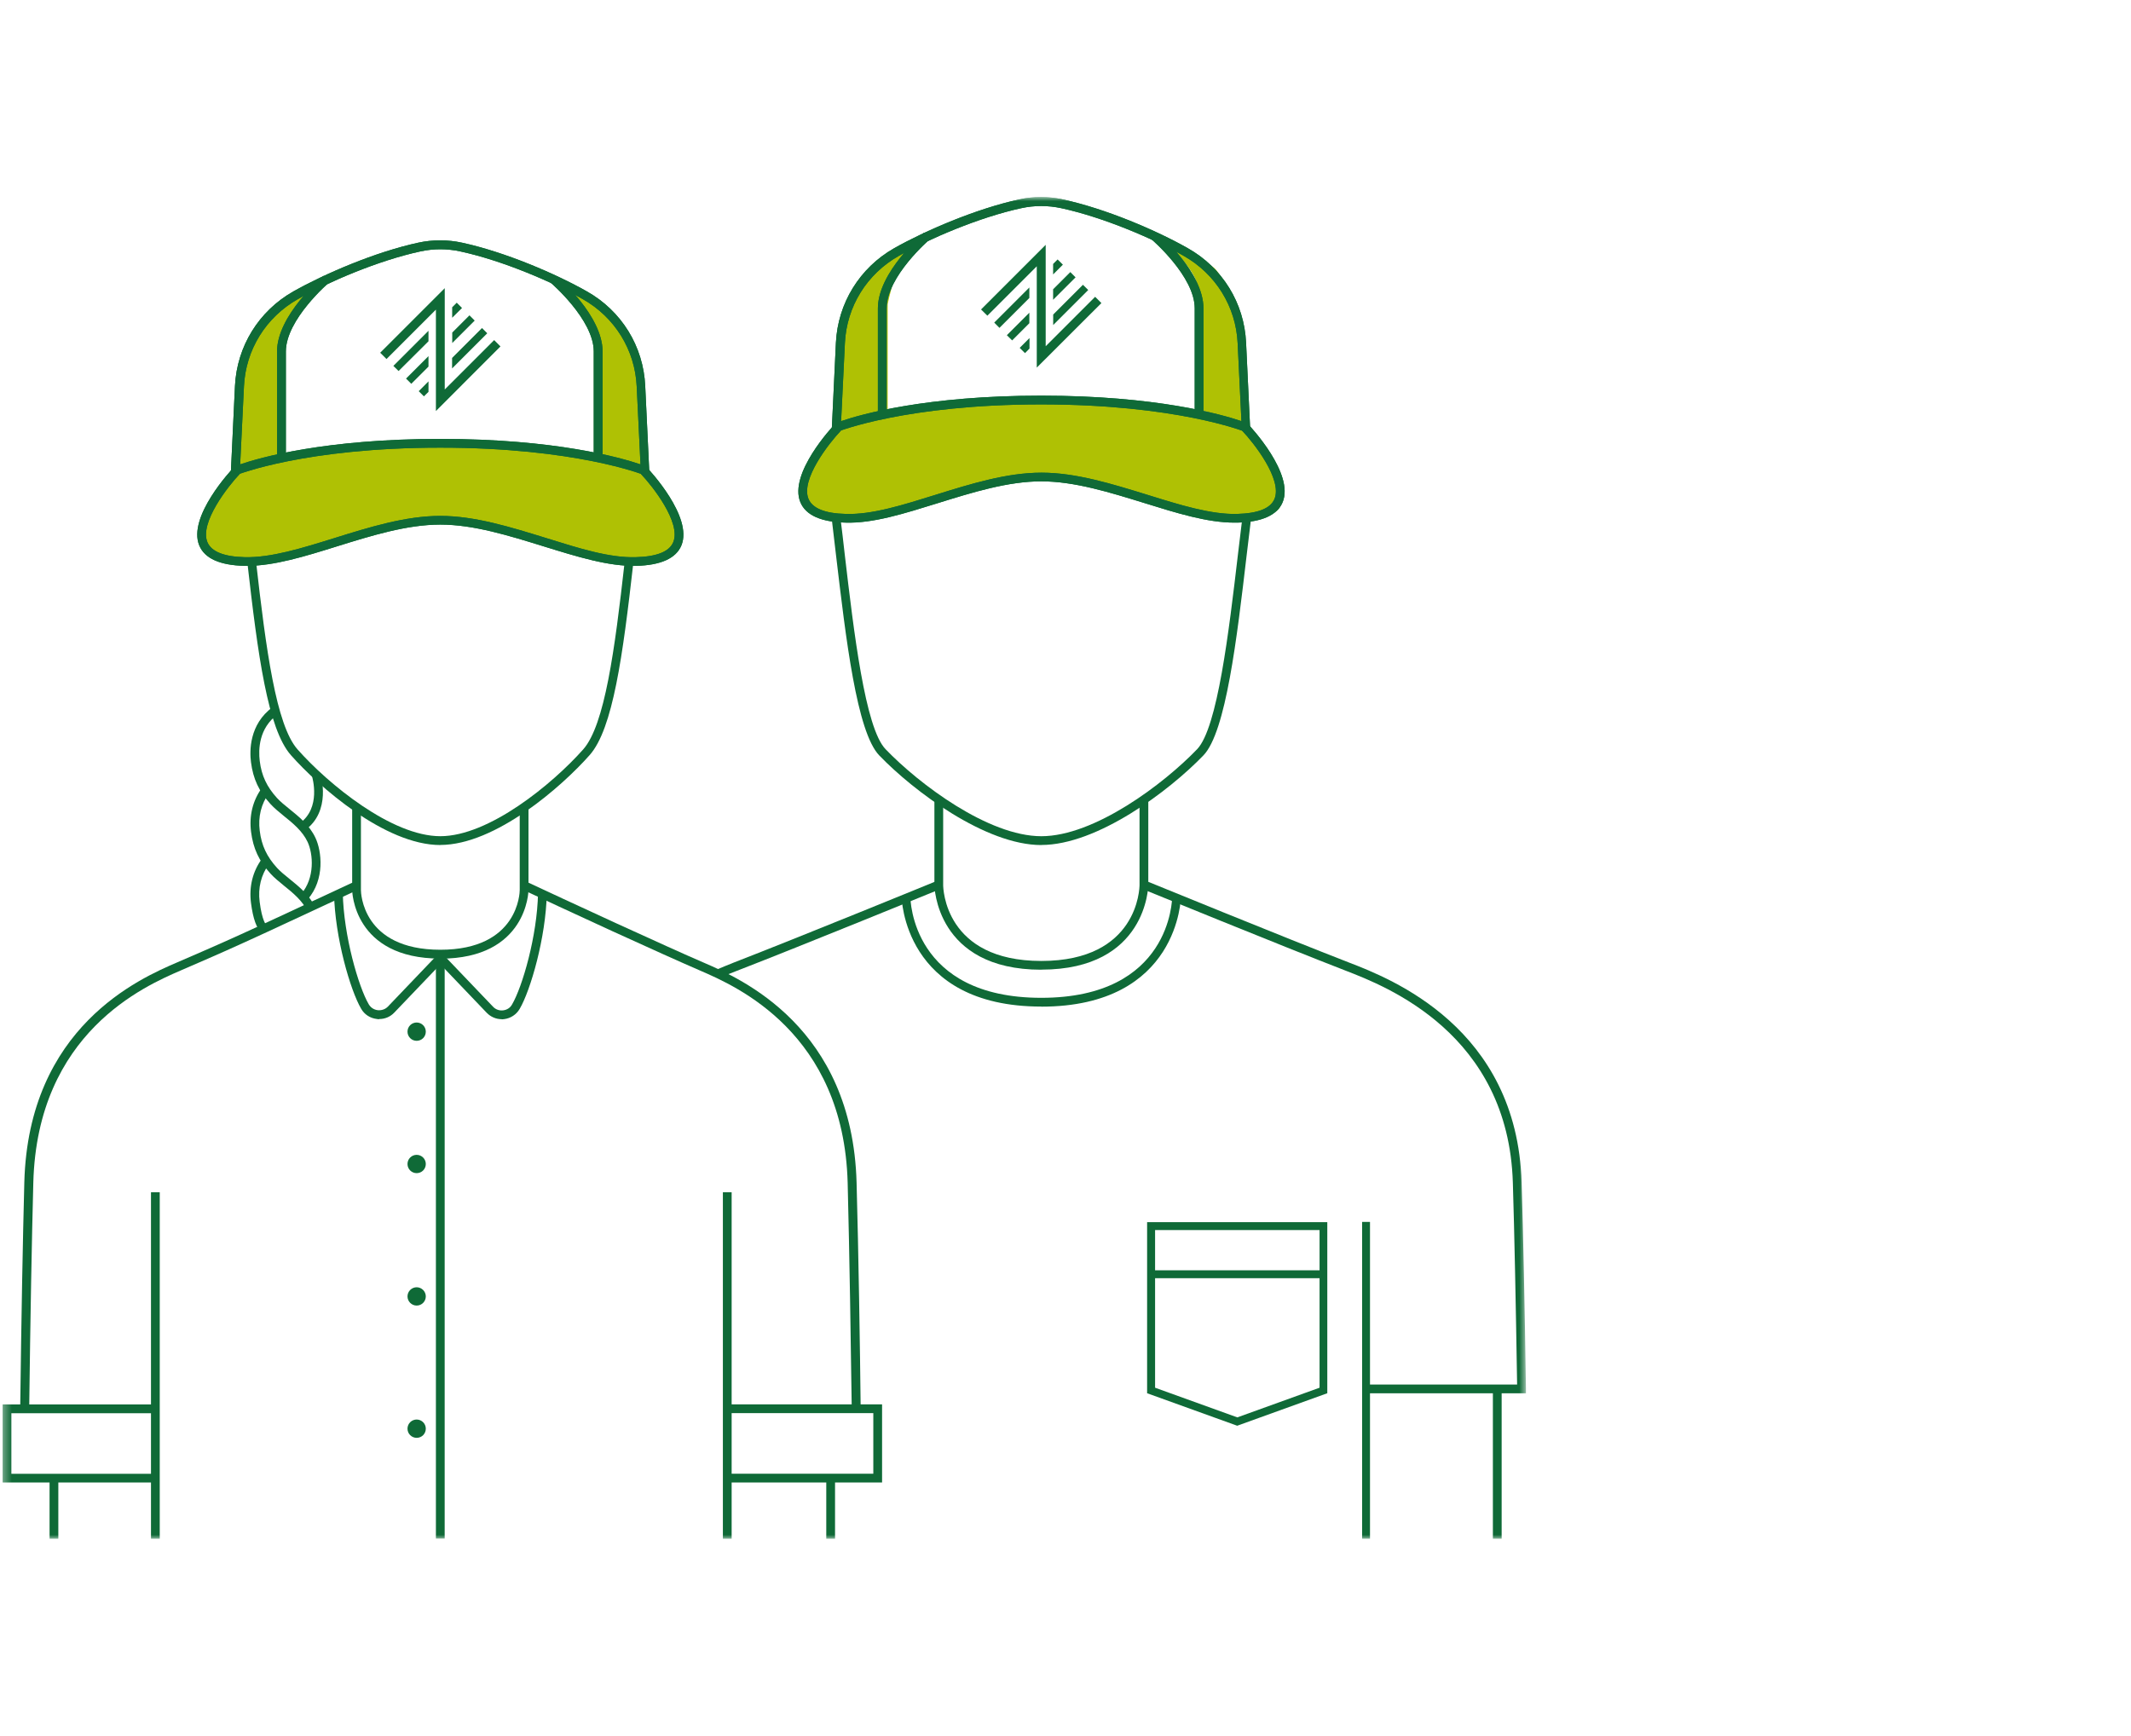 <svg xmlns="http://www.w3.org/2000/svg" fill="none" viewBox="0 0 270 220" height="220" width="270">
<mask height="170" width="194" y="25" x="0" maskUnits="userSpaceOnUse" style="mask-type:luminance" id="mask0_800_16791">
<path fill="white" d="M193.35 25H0.33V195H193.35V25Z"></path>
</mask>
<g mask="url(#mask0_800_16791)">
<path fill="#AFC104" d="M25.91 68.471C24.92 66.49 27.66 61.31 29.62 59.261C32.09 58.541 37.72 57.031 40.44 56.791C43.84 56.48 52.19 56.48 59 56.17C64.44 55.92 71.99 57.3 75.08 58.02C76.63 58.221 80.15 58.95 81.88 60.191C86.52 65.441 85.9 66.68 85.59 69.16C85.9 71.331 81.26 71.01 79.1 71.331C76.93 71.641 66.11 67.93 63.02 67.001C59.93 66.07 55.29 66.07 53.43 66.07C51.57 66.07 46.32 67.311 37.04 70.091C27.76 72.871 27.15 70.96 25.91 68.481V68.471Z"></path>
<path fill="#AFC104" d="M101.65 62.35C100.66 60.37 104.33 55.75 106.29 53.69C108.76 52.97 114.39 51.46 117.11 51.22C120.51 50.91 128.86 50.91 135.67 50.6C141.11 50.35 148.66 51.73 151.74 52.45C153.29 52.65 156.81 53.38 158.54 54.62C163.18 59.87 162.56 61.11 162.25 63.59C162.56 65.76 157.92 65.44 155.76 65.76C153.59 66.07 142.77 62.36 139.68 61.43C136.59 60.5 131.95 60.5 130.09 60.5C128.23 60.5 122.98 61.74 113.7 64.52C104.43 67.3 102.88 64.83 101.64 62.35H101.66H101.65Z"></path>
<path fill="#AFC104" d="M39.41 36.688C39.28 36.718 39.43 36.688 39.28 36.718C37.95 37.477 36.47 41.858 36 44.108V57.718L30.13 59.267C29.82 57.517 29.51 52.468 30.75 46.278C31.92 40.428 36.5 37.627 39 36.807C39.14 36.727 39.27 36.688 39.41 36.688Z"></path>
<path fill="#AFC104" d="M115.871 31.117C115.741 31.147 115.611 31.197 115.461 31.237C114.131 31.997 112.941 36.297 112.471 38.537V52.147L106.601 53.697C106.291 51.947 105.981 46.897 107.221 40.707C108.391 34.857 112.971 32.057 115.471 31.237C115.611 31.157 115.741 31.117 115.881 31.117H115.871Z"></path>
<path fill="#AFC104" d="M75.26 42.01C75.26 40.51 73.07 38.04 71.97 37C73.27 37.42 76.16 38.5 77.36 39.51C78.56 40.51 80.05 44.74 80.65 46.72L81.24 59.27L75.26 57.39V42.02V42.01Z"></path>
<path fill="#AFC104" d="M151.73 36.447C151.73 34.947 149.54 32.477 148.44 31.438C149.74 31.858 152.63 32.938 153.83 33.947C155.03 34.958 156.52 39.178 157.12 41.157L157.71 53.708L151.73 51.828V36.458V36.447Z"></path>
<path fill="#0F6A37" d="M156.39 66.229C152.98 66.229 149.11 65.029 145.03 63.759C140.66 62.409 136.16 60.999 131.93 60.999C127.7 60.999 123.2 62.399 118.83 63.759C114.61 65.069 110.62 66.339 107.13 66.229C104.01 66.149 102.09 65.289 101.41 63.649C99.9 60.019 105.49 54.049 105.73 53.809L106.54 54.579C105.05 56.139 101.41 60.769 102.44 63.229C102.94 64.419 104.53 65.069 107.17 65.129C110.48 65.239 114.39 63.999 118.53 62.709C122.98 61.319 127.56 59.899 131.96 59.899C136.36 59.899 140.94 61.339 145.39 62.709C149.52 63.999 153.45 65.219 156.75 65.129C159.39 65.059 160.98 64.429 161.48 63.229C162.5 60.759 158.87 56.139 157.38 54.579L158.19 53.809C158.42 54.059 164.02 60.019 162.51 63.649C161.83 65.279 159.9 66.149 156.79 66.229H156.4H156.39Z"></path>
<path fill="#0F6A37" d="M158.48 55.019L157.67 54.689C157.58 54.659 149.04 51.249 131.92 51.249C114.8 51.249 106.26 54.659 106.17 54.689L105.36 55.019L105.91 43.429C106.16 38.409 108.92 33.939 113.3 31.449C117.24 29.229 123.65 26.459 129.14 25.269C130.94 24.879 132.85 24.879 134.65 25.269C140.14 26.459 146.56 29.219 150.49 31.449C154.88 33.919 157.65 38.399 157.88 43.429L158.43 55.019H158.46H158.48ZM129.41 26.379C124.04 27.539 117.73 30.259 113.88 32.429C109.83 34.719 107.27 38.849 107.05 43.479L106.57 53.369C109.08 52.509 117.37 50.139 131.93 50.139C146.49 50.139 154.79 52.519 157.29 53.369L156.81 43.479C156.59 38.849 154.03 34.719 149.98 32.429C146.12 30.249 139.82 27.539 134.45 26.379C132.79 26.019 131.05 26.019 129.41 26.379Z"></path>
<path fill="#0F6A37" d="M112.34 52.581H111.23V39.071C111.23 34.511 116.86 29.691 117.09 29.48L117.81 30.32C117.81 30.32 112.34 35.001 112.34 39.06V52.581Z"></path>
<path fill="#0F6A37" d="M152.48 52.578H151.37V39.068C151.37 35.018 145.95 30.378 145.9 30.328L146.62 29.488C146.87 29.688 152.48 34.508 152.48 39.078V52.588V52.578Z"></path>
<path fill="#0F6A37" d="M131.94 107.09C124.88 107.09 115.79 100.29 111.4 95.73C108.55 92.76 107.17 80.89 105.93 70.4C105.74 68.78 105.56 67.22 105.38 65.73L106.48 65.59C106.67 67.08 106.85 68.66 107.03 70.26C108.18 80.06 109.61 92.26 112.2 94.94C116.45 99.37 125.23 105.97 131.94 105.97C138.65 105.97 147.43 99.37 151.68 94.94C154.26 92.24 155.7 80.05 156.85 70.25C157.03 68.7 157.21 67.2 157.39 65.76L158.49 65.9C158.31 67.34 158.13 68.84 157.95 70.38C156.72 80.87 155.33 92.75 152.48 95.72C148.09 100.28 139.01 107.08 131.94 107.08V107.09Z"></path>
<path fill="#0F6A37" d="M134.66 33.529L134 32.879L133.43 33.449V34.779L134.66 33.549V33.529Z"></path>
<path fill="#0F6A37" d="M125.98 40.89L126.63 41.55L130.42 37.76V36.43L125.97 40.88L125.98 40.89Z"></path>
<path fill="#0F6A37" d="M127.58 42.489L128.24 43.139L130.42 40.959V39.629L127.57 42.479L127.58 42.489Z"></path>
<path fill="#0F6A37" d="M136.27 35.141L135.61 34.48L133.43 36.66V37.99L136.28 35.141H136.27Z"></path>
<path fill="#0F6A37" d="M129.2 44.09L129.87 44.75L130.44 44.17V42.84L129.21 44.07L129.2 44.09Z"></path>
<path fill="#0F6A37" d="M137.87 36.74L137.21 36.09L133.44 39.86V41.19L137.89 36.74H137.87Z"></path>
<path fill="#0F6A37" d="M138.75 37.617L132.49 43.877V31.027L124.3 39.217L125.1 40.007L131.36 33.747V46.587L139.55 38.407L138.75 37.607V37.617Z"></path>
<path fill="#0F6A37" d="M131.94 122.888C118.54 122.888 118.39 112.248 118.39 112.148V101.248H119.5V112.148C119.5 112.538 119.68 121.778 131.94 121.778C144.2 121.778 144.38 112.538 144.38 112.138V101.238H145.49V112.138C145.49 112.248 145.34 122.878 131.94 122.878H131.92L131.94 122.888Z"></path>
<path fill="#0F6A37" d="M131.94 127.559C114.43 127.559 114.23 113.699 114.23 113.559H115.34C115.34 114.079 115.56 126.449 131.93 126.449C148.3 126.449 148.52 114.079 148.52 113.559H149.63C149.63 113.699 149.43 127.569 131.92 127.569L131.94 127.559Z"></path>
<path fill="#0F6A37" d="M193.35 176.567H173.39V175.457H192.22C192.05 164.957 191.88 156.347 191.68 149.887C191.11 130.987 175.61 124.987 170.52 123.017C162.38 119.867 144.92 112.727 144.74 112.657L145.16 111.617C145.34 111.687 162.79 118.827 170.92 121.977C176.18 124.007 192.2 130.217 192.79 149.847C192.99 156.447 193.18 165.237 193.34 176.007V176.577V176.557L193.35 176.567Z"></path>
<path fill="#0F6A37" d="M31.33 71.709H30.97C27.85 71.629 25.93 70.769 25.25 69.129C23.74 65.499 29.33 59.529 29.57 59.289L30.38 60.059C28.89 61.619 25.26 66.249 26.28 68.709C26.78 69.899 28.37 70.549 31.01 70.609C34.33 70.689 38.23 69.479 42.37 68.189C46.82 66.799 51.4 65.379 55.79 65.379C60.18 65.379 64.77 66.819 69.21 68.189C73.34 69.479 77.24 70.719 80.57 70.609C83.21 70.539 84.8 69.909 85.3 68.709C86.32 66.239 82.69 61.619 81.2 60.059L82.01 59.289C82.24 59.539 87.84 65.499 86.33 69.129C85.65 70.759 83.72 71.629 80.61 71.709C77.09 71.789 73.12 70.549 68.89 69.239C64.52 67.889 60.02 66.479 55.79 66.479C51.56 66.479 47.06 67.879 42.69 69.239C38.6 70.519 34.73 71.709 31.33 71.709Z"></path>
<path fill="#0F6A37" d="M82.34 60.499L81.53 60.169C81.45 60.139 72.9 56.73 55.78 56.73C38.66 56.73 30.12 60.139 30.03 60.169L29.22 60.499L29.77 48.91C30.02 43.889 32.78 39.419 37.17 36.929C41.11 34.709 47.51 31.939 53.01 30.75C54.81 30.36 56.72 30.36 58.52 30.75C64.01 31.939 70.43 34.7 74.36 36.929C78.75 39.4 81.52 43.88 81.75 48.91L82.3 60.499H82.33H82.34ZM55.79 55.62C70.35 55.62 78.65 57.999 81.15 58.849L80.67 48.959C80.45 44.33 77.89 40.2 73.84 37.91C69.99 35.73 63.69 33.02 58.31 31.86C56.67 31.5 54.91 31.5 53.27 31.86C47.89 33.02 41.59 35.739 37.74 37.91C33.69 40.2 31.13 44.33 30.91 48.959L30.43 58.849C32.94 57.989 41.23 55.62 55.79 55.62Z"></path>
<path fill="#0F6A37" d="M36.21 58.071H35.1V44.551C35.1 39.991 40.74 35.171 40.97 34.961L41.69 35.801C41.69 35.801 36.22 40.481 36.22 44.541V58.051L36.21 58.071Z"></path>
<path fill="#0F6A37" d="M76.34 58.069H75.23V44.549C75.23 40.499 69.81 35.859 69.76 35.809L70.48 34.969C70.73 35.169 76.35 39.989 76.35 44.559V58.079L76.34 58.069Z"></path>
<path fill="#0F6A37" d="M55.8 107.088C48.77 107.088 40.34 99.638 36.86 95.698C33.93 92.378 32.67 83.058 31.33 71.198L32.43 71.078C33.7 82.328 34.99 91.888 37.69 94.958C41.6 99.378 49.64 105.968 55.79 105.968C61.94 105.968 69.98 99.378 73.9 94.958C76.62 91.868 77.89 82.398 79.14 71.248L80.24 71.368C78.91 83.108 77.66 92.358 74.71 95.688C71.23 99.628 62.8 107.078 55.77 107.078H55.8V107.088Z"></path>
<path fill="#0F6A37" d="M58.53 39.019L57.87 38.359L57.29 38.939V40.269L58.53 39.039V39.019Z"></path>
<path fill="#0F6A37" d="M49.84 46.368L50.5 47.018L54.29 43.248V41.918L49.84 46.368Z"></path>
<path fill="#0F6A37" d="M51.45 47.979L52.11 48.639L54.29 46.459V45.129L51.44 47.979H51.45Z"></path>
<path fill="#0F6A37" d="M60.13 40.611L59.48 39.961L57.3 42.141V43.471L60.15 40.621L60.13 40.611Z"></path>
<path fill="#0F6A37" d="M53.06 49.578L53.711 50.228L54.291 49.658V48.328L53.06 49.568V49.578Z"></path>
<path fill="#0F6A37" d="M61.73 42.23L61.07 41.57L57.28 45.36V46.69L61.73 42.24V42.23Z"></path>
<path fill="#0F6A37" d="M62.61 43.099L56.35 49.359V36.52L48.17 44.7L48.97 45.499L55.23 39.239V52.09L63.41 43.9L62.62 43.109L62.61 43.099Z"></path>
<path fill="#0F6A37" d="M55.8 121.478C44.75 121.478 44.62 112.888 44.62 112.788V102.578H45.73V112.788C45.73 113.098 45.88 120.358 55.79 120.358C65.7 120.358 65.85 113.088 65.85 112.788V102.588H66.96V112.798C66.96 112.888 66.82 121.488 55.78 121.488L55.8 121.478Z"></path>
<path fill="#0F6A37" d="M39 114.009L38.16 113.289C39.91 111.269 39.69 108.219 38.97 106.689C38.32 105.319 37.13 104.339 35.97 103.409C35.35 102.899 34.75 102.419 34.27 101.889C32.8 100.279 32.07 98.699 31.8 96.589C31.62 95.219 31.55 91.789 34.55 89.609L35.2 90.509C32.78 92.259 32.73 94.989 32.91 96.439C33.14 98.289 33.8 99.699 35.09 101.119C35.52 101.589 36.07 102.039 36.67 102.519C37.87 103.489 39.23 104.589 39.97 106.179C40.76 107.849 41.19 111.439 38.99 113.969V113.989L39 114.009Z"></path>
<path fill="#0F6A37" d="M38.98 115.52C38.33 114.15 37.14 113.17 35.98 112.24C35.36 111.73 34.76 111.25 34.28 110.72C32.81 109.11 32.08 107.53 31.81 105.42C31.55 103.38 32.02 101.44 33.19 99.84L34.09 100.49C33.09 101.87 32.68 103.52 32.91 105.29C33.14 107.14 33.8 108.55 35.09 109.97C35.52 110.44 36.07 110.89 36.67 111.37C37.87 112.34 39.23 113.44 39.97 115.03L38.97 115.51L38.98 115.52Z"></path>
<path fill="#0F6A37" d="M33.17 118.22C32.51 117.68 32.06 116.44 31.8 114.42C31.54 112.38 32.01 110.44 33.18 108.84L34.08 109.49C33.08 110.87 32.67 112.52 32.9 114.29C33.2 116.67 33.71 117.25 33.85 117.37L33.16 118.24V118.22H33.17Z"></path>
<path fill="#0F6A37" d="M38.6 105.26L37.95 104.35C40.73 102.39 39.57 98.519 39.53 98.35L40.59 98.019C40.65 98.21 42.04 102.83 38.59 105.25L38.6 105.26Z"></path>
<path fill="#0F6A37" d="M91.24 123.887L90.811 122.867C91.561 122.547 92.291 122.257 92.981 121.977C101.121 118.827 118.561 111.697 118.741 111.617L119.171 112.657C118.991 112.727 101.531 119.867 93.391 123.017C92.71 123.277 91.991 123.567 91.261 123.887H91.24Z"></path>
<path fill="#0F6A37" d="M48.03 129.158C47.93 129.158 47.82 129.158 47.72 129.128C46.89 129.028 46.17 128.558 45.76 127.838C44.39 125.508 42.43 118.798 42.32 113.178L43.43 113.148C43.54 118.588 45.42 125.048 46.72 127.268C46.97 127.688 47.37 127.958 47.87 128.018C48.35 128.058 48.82 127.908 49.16 127.548L55.42 120.998L56.22 121.768L49.96 128.318C49.45 128.858 48.77 129.138 48.05 129.138V129.158H48.03Z"></path>
<path fill="#0F6A37" d="M63.57 129.158C62.85 129.158 62.17 128.868 61.66 128.338L55.4 121.788L56.2 121.018L62.46 127.568C62.79 127.928 63.27 128.098 63.75 128.038C64.23 127.978 64.65 127.718 64.88 127.288C66.18 125.068 68.07 118.608 68.17 113.168L69.28 113.198C69.17 118.818 67.21 125.528 65.84 127.858C65.42 128.578 64.69 129.048 63.88 129.148C63.78 129.148 63.67 129.178 63.57 129.178V129.158Z"></path>
<path fill="#0F6A37" d="M56.34 121.59H55.23V194.98H56.34V121.59Z"></path>
<path fill="#0F6A37" d="M52.79 131.898C53.44 131.898 53.95 131.378 53.95 130.738C53.95 130.098 53.43 129.578 52.79 129.578C52.15 129.578 51.63 130.098 51.63 130.738C51.63 131.378 52.15 131.898 52.79 131.898Z"></path>
<path fill="#0F6A37" d="M52.79 148.668C53.44 148.668 53.95 148.148 53.95 147.508C53.95 146.868 53.43 146.348 52.79 146.348C52.15 146.348 51.63 146.868 51.63 147.508C51.63 148.148 52.15 148.668 52.79 148.668Z"></path>
<path fill="#0F6A37" d="M52.79 165.449C53.44 165.449 53.95 164.919 53.95 164.289C53.95 163.659 53.43 163.129 52.79 163.129C52.15 163.129 51.63 163.659 51.63 164.289C51.63 164.919 52.15 165.449 52.79 165.449Z"></path>
<path fill="#0F6A37" d="M52.79 182.211C53.44 182.211 53.95 181.691 53.95 181.051C53.95 180.411 53.43 179.891 52.79 179.891C52.15 179.891 51.63 180.411 51.63 181.051C51.63 181.691 52.15 182.211 52.79 182.211Z"></path>
<path fill="#0F6A37" d="M156.76 180.679L145.34 176.559V154.879H168.17V176.559L156.75 180.679H156.76ZM146.35 175.859L156.77 179.619L167.19 175.859V155.879H146.35V175.859Z"></path>
<path fill="#0F6A37" d="M167.9 160.98H145.85V161.98H167.9V160.98Z"></path>
<path fill="#0F6A37" d="M20.24 151.09H19.13V195H20.24V151.09Z"></path>
<path fill="#0F6A37" d="M92.7 151.09H91.59V195H92.7V151.09Z"></path>
<path fill="#0F6A37" d="M19.85 187.87H0.33V177.98H19.85V179.09H1.44V186.77H19.86V187.88L19.85 187.87Z"></path>
<path fill="#0F6A37" d="M3.671 178.369H2.561C2.711 166.609 2.891 157.009 3.081 149.839C3.601 130.119 17.741 123.989 22.401 121.979C27.36 119.839 29.12 119.059 33.37 117.099L45.13 111.629L45.6 112.639L33.84 118.109C29.581 120.069 27.82 120.859 22.86 122.999C18.37 124.949 4.721 130.849 4.221 149.869C4.031 157.039 3.851 166.619 3.701 178.359H3.681L3.671 178.369Z"></path>
<path fill="#0F6A37" d="M7.39 187.32H6.28V195H7.39V187.32Z"></path>
<path fill="#0F6A37" d="M111.76 187.869H92.22V186.759H110.65V179.079H92.22V177.969H111.76V187.859V187.869Z"></path>
<path fill="#0F6A37" d="M105.8 187.32H104.69V195H105.8V187.32Z"></path>
<path fill="#0F6A37" d="M107.92 178.701C107.81 170.551 107.63 158.931 107.4 149.891C106.89 130.881 93.24 124.961 88.76 123.021C86.24 121.931 82.38 120.191 77.58 118.001L70.84 114.891C67.98 113.561 66.03 112.651 66.03 112.651L66.5 111.641C66.5 111.641 68.46 112.551 71.31 113.881L78.05 116.991C82.84 119.171 86.69 120.931 89.21 122.011C93.85 124.021 107.99 130.151 108.53 149.871C108.78 158.911 108.96 170.531 109.05 178.691H107.92V178.701Z"></path>
<path fill="#0F6A37" d="M173.58 154.848H172.58V194.998H173.58V154.848Z"></path>
<path fill="#0F6A37" d="M190.26 176.328H189.15V194.998H190.26V176.328Z"></path>
<path fill="#0F6A37" d="M156.39 66.229C152.98 66.229 149.11 65.029 145.03 63.759C140.66 62.409 136.16 60.999 131.93 60.999C127.7 60.999 123.2 62.399 118.83 63.759C114.61 65.069 110.62 66.339 107.13 66.229C104.01 66.149 102.09 65.289 101.41 63.649C99.9 60.019 105.49 54.049 105.73 53.809L106.54 54.579C105.05 56.139 101.41 60.769 102.44 63.229C102.94 64.419 104.53 65.069 107.17 65.129C110.48 65.239 114.39 63.999 118.53 62.709C122.98 61.319 127.56 59.899 131.96 59.899C136.36 59.899 140.94 61.339 145.39 62.709C149.52 63.999 153.45 65.219 156.75 65.129C159.39 65.059 160.98 64.429 161.48 63.229C162.5 60.759 158.87 56.139 157.38 54.579L158.19 53.809C158.42 54.059 164.02 60.019 162.51 63.649C161.83 65.279 159.9 66.149 156.79 66.229H156.4H156.39Z"></path>
<path fill="#0F6A37" d="M158.48 55.019L157.67 54.689C157.58 54.659 149.04 51.249 131.92 51.249C114.8 51.249 106.26 54.659 106.17 54.689L105.36 55.019L105.91 43.429C106.16 38.409 108.92 33.939 113.3 31.449C117.24 29.229 123.65 26.459 129.14 25.269C130.94 24.879 132.85 24.879 134.65 25.269C140.14 26.459 146.56 29.219 150.49 31.449C154.88 33.919 157.65 38.399 157.88 43.429L158.43 55.019H158.46H158.48ZM129.41 26.379C124.04 27.539 117.73 30.259 113.88 32.429C109.83 34.719 107.27 38.849 107.05 43.479L106.57 53.369C109.08 52.509 117.37 50.139 131.93 50.139C146.49 50.139 154.79 52.519 157.29 53.369L156.81 43.479C156.59 38.849 154.03 34.719 149.98 32.429C146.12 30.249 139.82 27.539 134.45 26.379C132.79 26.019 131.05 26.019 129.41 26.379Z"></path>
<path fill="#0F6A37" d="M112.34 52.581H111.23V39.071C111.23 34.511 116.86 29.691 117.09 29.48L117.81 30.32C117.81 30.32 112.34 35.001 112.34 39.06V52.581Z"></path>
<path fill="#0F6A37" d="M152.48 52.578H151.37V39.068C151.37 35.018 145.95 30.378 145.9 30.328L146.62 29.488C146.87 29.688 152.48 34.508 152.48 39.078V52.588V52.578Z"></path>
<path fill="#0F6A37" d="M31.33 71.709H30.97C27.85 71.629 25.93 70.769 25.25 69.129C23.74 65.499 29.33 59.529 29.57 59.289L30.38 60.059C28.89 61.619 25.26 66.249 26.28 68.709C26.78 69.899 28.37 70.549 31.01 70.609C34.33 70.689 38.23 69.479 42.37 68.189C46.82 66.799 51.4 65.379 55.79 65.379C60.18 65.379 64.77 66.819 69.21 68.189C73.34 69.479 77.24 70.719 80.57 70.609C83.21 70.539 84.8 69.909 85.3 68.709C86.32 66.239 82.69 61.619 81.2 60.059L82.01 59.289C82.24 59.539 87.84 65.499 86.33 69.129C85.65 70.759 83.72 71.629 80.61 71.709C77.09 71.789 73.12 70.549 68.89 69.239C64.52 67.889 60.02 66.479 55.79 66.479C51.56 66.479 47.06 67.879 42.69 69.239C38.6 70.519 34.73 71.709 31.33 71.709Z"></path>
<path fill="#0F6A37" d="M82.34 60.499L81.53 60.169C81.45 60.139 72.9 56.73 55.78 56.73C38.66 56.73 30.12 60.139 30.03 60.169L29.22 60.499L29.77 48.91C30.02 43.889 32.78 39.419 37.17 36.929C41.11 34.709 47.51 31.939 53.01 30.75C54.81 30.36 56.72 30.36 58.52 30.75C64.01 31.939 70.43 34.7 74.36 36.929C78.75 39.4 81.52 43.88 81.75 48.91L82.3 60.499H82.33H82.34ZM55.79 55.62C70.35 55.62 78.65 57.999 81.15 58.849L80.67 48.959C80.45 44.33 77.89 40.2 73.84 37.91C69.99 35.73 63.69 33.02 58.31 31.86C56.67 31.5 54.91 31.5 53.27 31.86C47.89 33.02 41.59 35.739 37.74 37.91C33.69 40.2 31.13 44.33 30.91 48.959L30.43 58.849C32.94 57.989 41.23 55.62 55.79 55.62Z"></path>
<path fill="#0F6A37" d="M36.21 58.071H35.1V44.551C35.1 39.991 40.74 35.171 40.97 34.961L41.69 35.801C41.69 35.801 36.22 40.481 36.22 44.541V58.051L36.21 58.071Z"></path>
<path fill="#0F6A37" d="M76.34 58.069H75.23V44.549C75.23 40.499 69.81 35.859 69.76 35.809L70.48 34.969C70.73 35.169 76.35 39.989 76.35 44.559V58.079L76.34 58.069Z"></path>
</g>
</svg>
